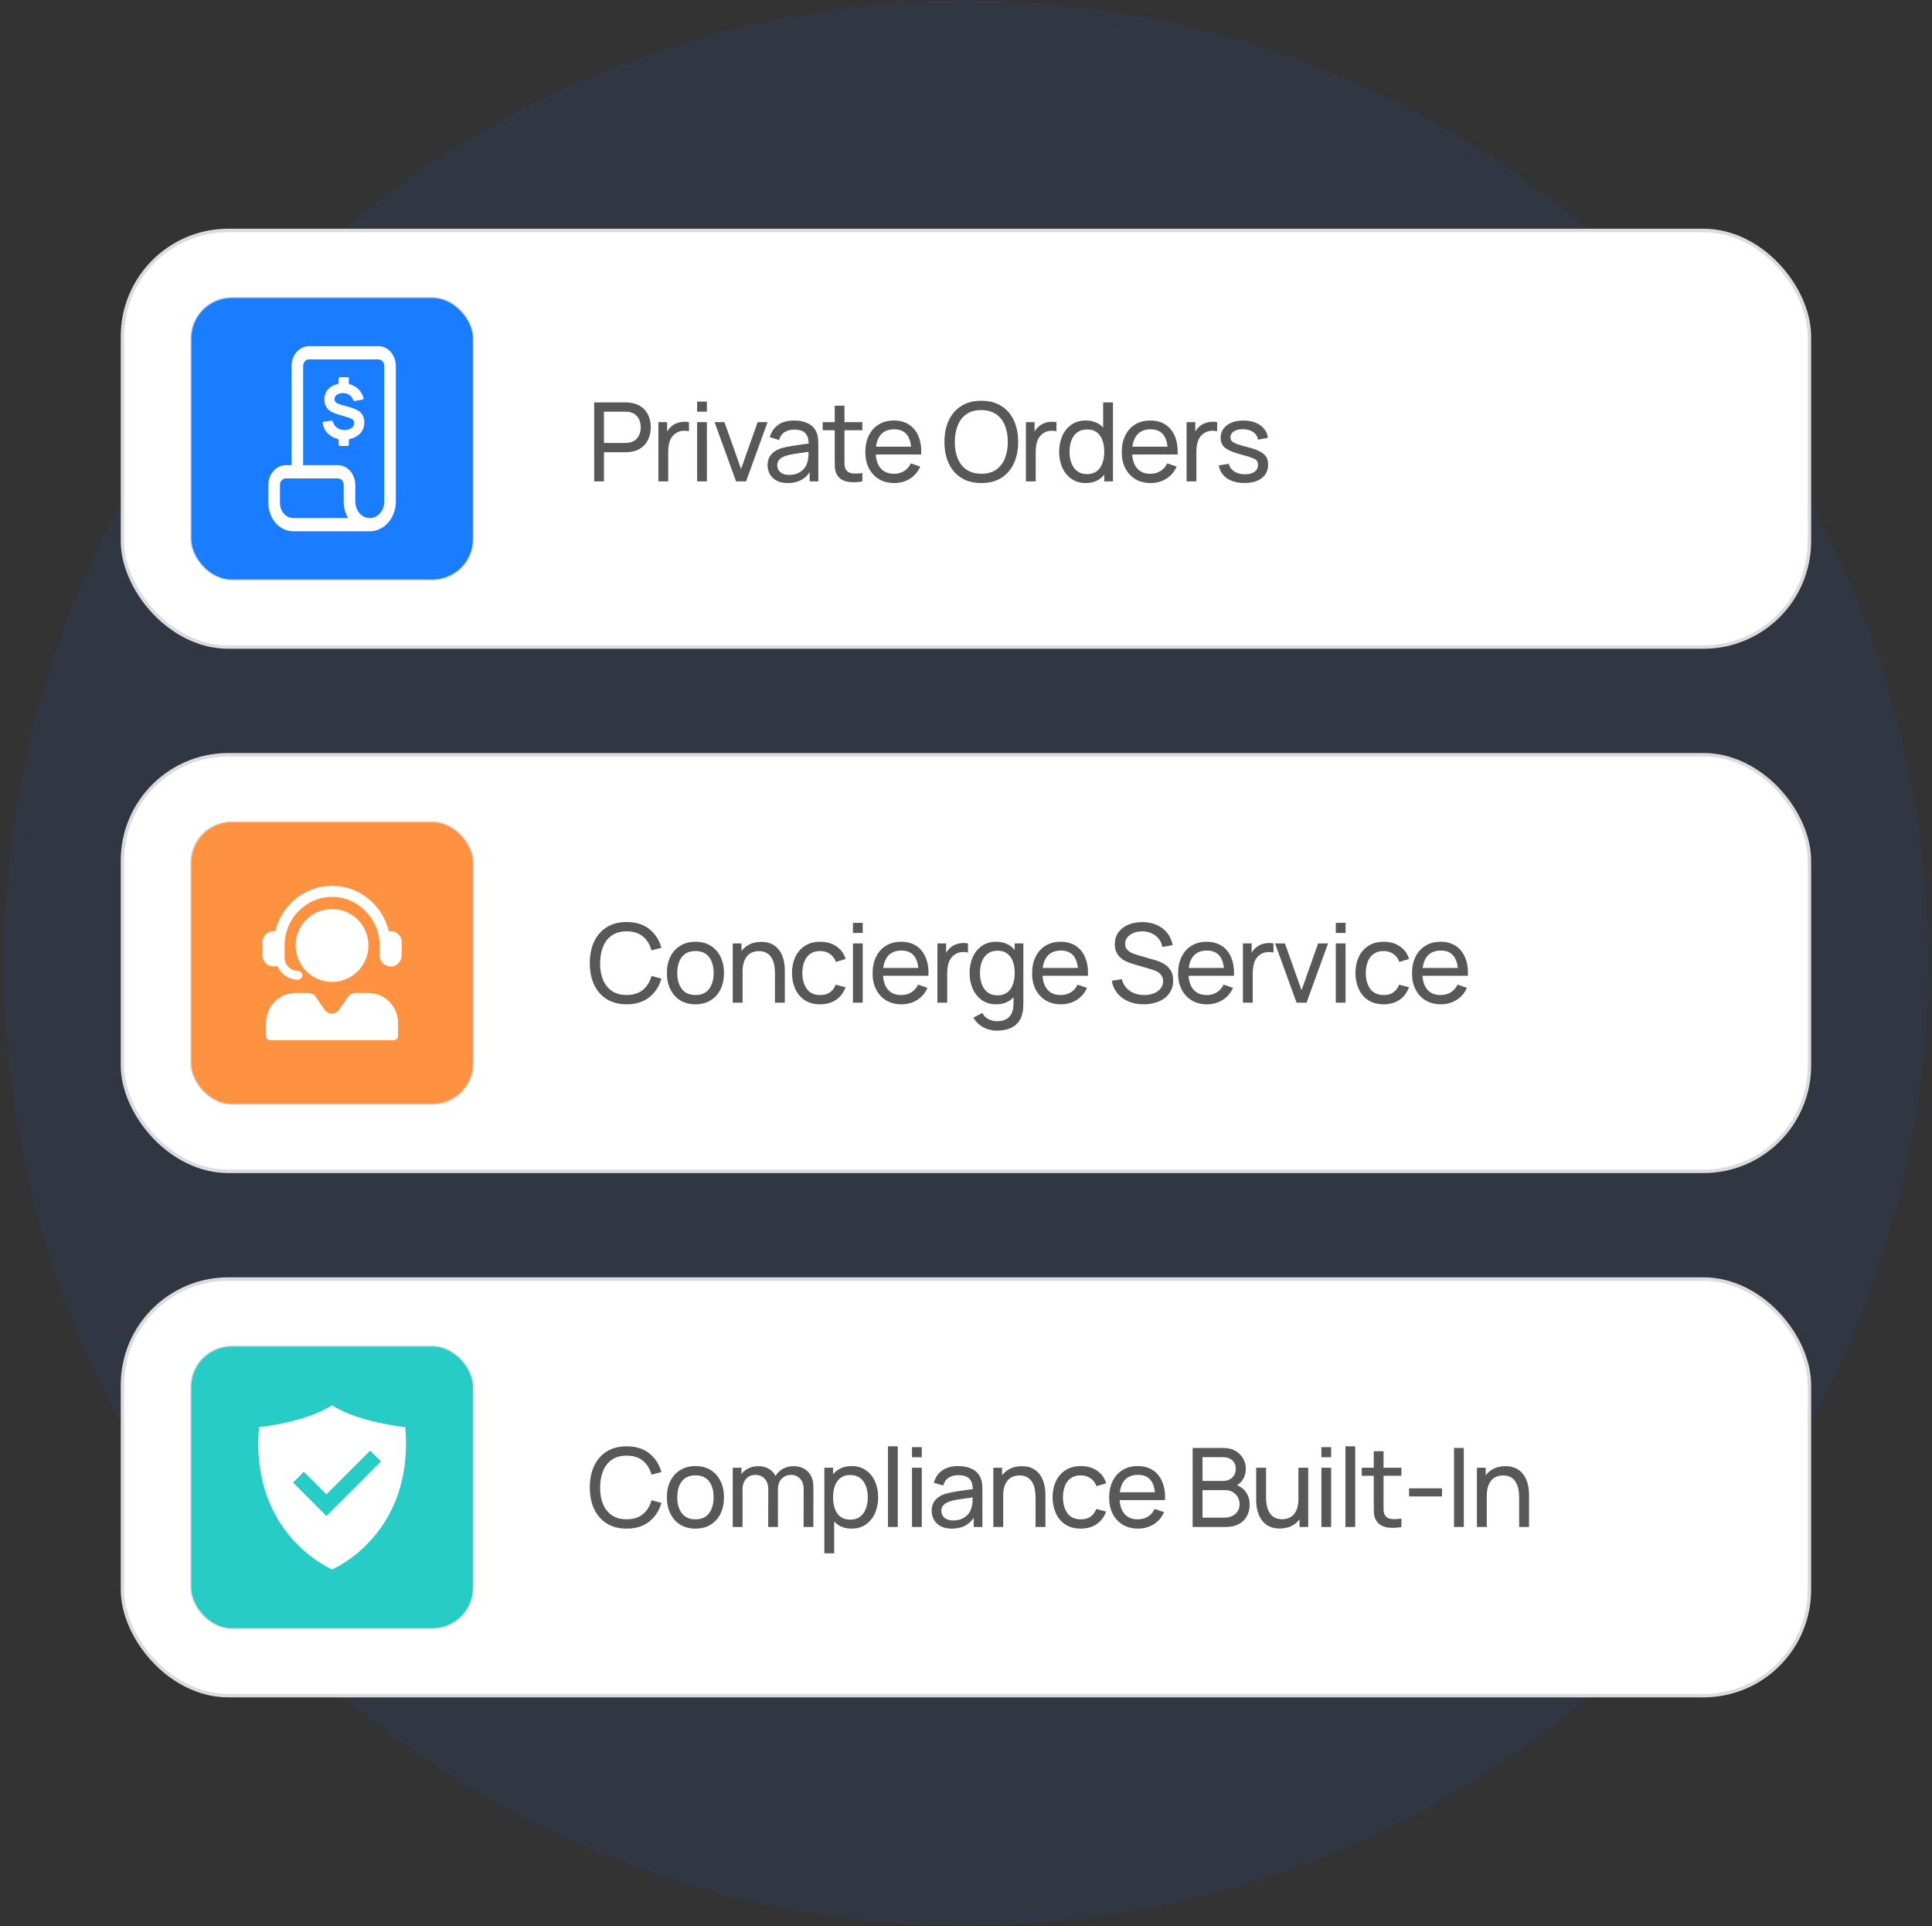 <svg width="317" height="316" viewBox="0 0 317 316" fill="none" xmlns="http://www.w3.org/2000/svg">
<rect x="0" y="0" width="317" height="316" fill="#333333" stroke="none"/>
<circle opacity="0.1" cx="158.49" cy="158" r="157.886" fill="#1461DB"/>
<rect x="20.096" y="37.809" width="276.789" height="68.343" rx="17.37" fill="white"/>
<rect x="20.096" y="37.809" width="276.789" height="68.343" rx="17.37" stroke="#DCDCDC" stroke-width="0.57"/>
<rect x="31.3" y="48.789" width="46.382" height="46.382" rx="6.735" fill="#1A7DFF"/>
<rect x="31.3" y="48.789" width="46.382" height="46.382" rx="6.735" stroke="#DCDCDC" stroke-width="0.198"/>
<path fill-rule="evenodd" clip-rule="evenodd" d="M47.836 76.319H46.885C45.31 76.319 44.033 77.775 44.033 79.572V82.51C44.033 83.745 44.463 84.929 45.228 85.802C45.993 86.674 47.031 87.165 48.113 87.165H60.672C63.034 87.165 64.95 84.98 64.95 82.284C64.95 76.29 64.95 64.823 64.95 60.049C64.95 58.252 63.673 56.795 62.098 56.795H50.688C49.932 56.795 49.206 57.138 48.672 57.749C48.137 58.359 47.836 59.186 47.836 60.049V76.319ZM60.672 84.996C61.984 84.996 63.049 83.782 63.049 82.284V60.049C63.049 59.45 62.623 58.965 62.098 58.965H50.688C50.436 58.965 50.194 59.079 50.016 59.282C49.838 59.486 49.738 59.762 49.738 60.049V76.319H55.442C57.018 76.319 58.295 77.775 58.295 79.572V82.284C58.295 83.003 58.545 83.693 58.991 84.201C59.437 84.71 60.041 84.996 60.672 84.996ZM55.442 78.488H46.885C46.36 78.488 45.935 78.973 45.935 79.573V82.51C45.935 83.17 46.164 83.802 46.573 84.268C46.981 84.734 47.535 84.996 48.113 84.996H57.114C56.648 84.199 56.393 83.257 56.393 82.284V79.572C56.393 78.973 55.967 78.488 55.442 78.488Z" fill="white"/>
<path d="M57.238 62.844C57.238 62.948 57.311 63.038 57.411 63.065C57.587 63.112 57.754 63.172 57.913 63.243C58.367 63.444 58.746 63.736 59.049 64.121C59.312 64.447 59.513 64.836 59.653 65.285C59.691 65.408 59.61 65.534 59.483 65.556L58.209 65.784C58.092 65.805 57.98 65.729 57.942 65.616C57.881 65.438 57.794 65.277 57.681 65.134C57.525 64.933 57.331 64.778 57.098 64.667C56.868 64.552 56.612 64.492 56.33 64.483C56.06 64.475 55.815 64.514 55.594 64.6C55.377 64.686 55.203 64.806 55.072 64.962C54.945 65.113 54.882 65.285 54.882 65.478C54.882 65.69 54.971 65.875 55.151 66.03C55.331 66.182 55.618 66.312 56.011 66.423L57.569 66.864C58.351 67.089 58.914 67.395 59.258 67.779C59.605 68.164 59.779 68.674 59.779 69.308C59.779 69.864 59.638 70.353 59.355 70.774C59.073 71.196 58.678 71.525 58.171 71.763C57.939 71.872 57.689 71.955 57.421 72.013C57.316 72.036 57.238 72.128 57.238 72.235V72.941C57.238 73.063 57.139 73.162 57.017 73.162H55.791C55.669 73.162 55.569 73.063 55.569 72.941V72.223C55.569 72.117 55.494 72.026 55.39 72.002C55.153 71.945 54.928 71.868 54.716 71.769C54.217 71.531 53.809 71.197 53.494 70.768C53.218 70.388 53.03 69.948 52.93 69.45C52.906 69.331 52.989 69.218 53.109 69.2L54.346 69.007C54.461 68.989 54.569 69.064 54.604 69.175C54.728 69.566 54.942 69.884 55.244 70.13C55.6 70.416 56.023 70.559 56.514 70.56C56.976 70.56 57.359 70.451 57.662 70.234C57.969 70.017 58.122 69.749 58.122 69.43C58.122 69.213 58.055 69.035 57.92 68.897C57.789 68.753 57.582 68.636 57.3 68.546L55.115 67.871C53.855 67.482 53.225 66.713 53.225 65.564C53.225 65.024 53.351 64.555 53.605 64.158C53.862 63.761 54.225 63.456 54.691 63.243C54.905 63.145 55.136 63.07 55.384 63.017C55.49 62.995 55.569 62.903 55.569 62.794V62.102C55.569 61.98 55.669 61.881 55.791 61.881H57.017C57.139 61.881 57.238 61.98 57.238 62.102V62.844Z" fill="white"/>
<path d="M97.494 78.981V66.02H102.615C102.741 66.02 102.891 66.026 103.065 66.038C103.239 66.044 103.407 66.062 103.569 66.093C104.271 66.201 104.859 66.441 105.333 66.812C105.813 67.184 106.173 67.656 106.413 68.225C106.653 68.79 106.773 69.416 106.773 70.106C106.773 70.79 106.65 71.418 106.404 71.987C106.164 72.552 105.804 73.022 105.324 73.4C104.85 73.772 104.265 74.013 103.569 74.121C103.407 74.144 103.239 74.162 103.065 74.174C102.891 74.186 102.741 74.192 102.615 74.192H99.096V78.981H97.494ZM99.096 72.671H102.561C102.675 72.671 102.804 72.665 102.948 72.653C103.098 72.641 103.239 72.621 103.371 72.591C103.785 72.495 104.121 72.32 104.379 72.069C104.643 71.811 104.835 71.51 104.955 71.168C105.075 70.82 105.135 70.466 105.135 70.106C105.135 69.746 105.075 69.395 104.955 69.053C104.835 68.706 104.643 68.403 104.379 68.144C104.121 67.886 103.785 67.713 103.371 67.623C103.239 67.587 103.098 67.566 102.948 67.559C102.804 67.547 102.675 67.541 102.561 67.541H99.096V72.671ZM108.029 78.981V69.26H109.46V71.609L109.226 71.303C109.34 71.004 109.487 70.728 109.667 70.475C109.853 70.224 110.06 70.016 110.288 69.855C110.54 69.65 110.825 69.495 111.143 69.386C111.461 69.278 111.785 69.216 112.115 69.198C112.445 69.174 112.754 69.195 113.042 69.26V70.763C112.706 70.674 112.337 70.65 111.935 70.692C111.533 70.734 111.161 70.88 110.819 71.132C110.507 71.355 110.264 71.624 110.09 71.942C109.922 72.26 109.805 72.606 109.739 72.978C109.673 73.344 109.64 73.719 109.64 74.103V78.981H108.029ZM114.383 67.541V65.885H115.985V67.541H114.383ZM114.383 78.981V69.26H115.985V78.981H114.383ZM120.774 78.981L117.246 69.26H118.866L121.593 76.938L124.311 69.26H125.94L122.412 78.981H120.774ZM129.246 79.251C128.52 79.251 127.911 79.118 127.419 78.855C126.933 78.585 126.564 78.231 126.312 77.793C126.066 77.355 125.943 76.874 125.943 76.353C125.943 75.843 126.039 75.401 126.231 75.029C126.429 74.651 126.705 74.34 127.059 74.094C127.413 73.841 127.836 73.644 128.328 73.499C128.79 73.374 129.306 73.266 129.876 73.175C130.452 73.079 131.034 72.993 131.622 72.915C132.21 72.837 132.759 72.761 133.269 72.689L132.693 73.022C132.711 72.159 132.537 71.519 132.171 71.106C131.811 70.692 131.187 70.484 130.299 70.484C129.711 70.484 129.195 70.62 128.751 70.889C128.313 71.153 128.004 71.585 127.824 72.186L126.303 71.727C126.537 70.874 126.99 70.206 127.662 69.719C128.334 69.234 129.219 68.99 130.317 68.99C131.199 68.99 131.955 69.15 132.585 69.468C133.221 69.779 133.677 70.254 133.953 70.889C134.091 71.189 134.178 71.516 134.214 71.871C134.25 72.219 134.268 72.585 134.268 72.969V78.981H132.846V76.65L133.179 76.865C132.813 77.651 132.3 78.246 131.64 78.647C130.986 79.049 130.188 79.251 129.246 79.251ZM129.489 77.909C130.065 77.909 130.563 77.808 130.983 77.603C131.409 77.394 131.751 77.121 132.009 76.784C132.267 76.442 132.435 76.07 132.513 75.668C132.603 75.368 132.651 75.035 132.657 74.669C132.669 74.297 132.675 74.013 132.675 73.814L133.233 74.058C132.711 74.129 132.198 74.198 131.694 74.264C131.19 74.331 130.713 74.403 130.263 74.481C129.813 74.552 129.408 74.639 129.048 74.742C128.784 74.826 128.535 74.933 128.301 75.066C128.073 75.198 127.887 75.368 127.743 75.579C127.605 75.782 127.536 76.037 127.536 76.344C127.536 76.608 127.602 76.859 127.734 77.1C127.872 77.34 128.082 77.534 128.364 77.684C128.652 77.835 129.027 77.909 129.489 77.909ZM141.495 78.981C140.919 79.094 140.349 79.139 139.785 79.115C139.227 79.097 138.729 78.987 138.291 78.782C137.853 78.573 137.52 78.249 137.292 77.811C137.1 77.427 136.995 77.04 136.977 76.65C136.965 76.254 136.959 75.806 136.959 75.308V66.561H138.561V75.237C138.561 75.632 138.564 75.972 138.57 76.254C138.582 76.535 138.645 76.778 138.759 76.983C138.975 77.367 139.317 77.591 139.785 77.657C140.259 77.724 140.829 77.706 141.495 77.603V78.981ZM134.988 70.584V69.26H141.495V70.584H134.988ZM146.736 79.251C145.782 79.251 144.948 79.04 144.234 78.621C143.526 78.195 142.974 77.603 142.578 76.847C142.182 76.085 141.984 75.198 141.984 74.183C141.984 73.121 142.179 72.204 142.569 71.43C142.959 70.65 143.502 70.049 144.198 69.629C144.9 69.204 145.722 68.99 146.664 68.99C147.642 68.99 148.473 69.216 149.157 69.665C149.847 70.115 150.363 70.757 150.705 71.591C151.053 72.425 151.203 73.418 151.155 74.57H149.535V73.995C149.517 72.8 149.274 71.909 148.806 71.322C148.338 70.728 147.642 70.43 146.718 70.43C145.728 70.43 144.975 70.749 144.459 71.385C143.943 72.02 143.685 72.933 143.685 74.121C143.685 75.266 143.943 76.154 144.459 76.784C144.975 77.415 145.71 77.73 146.664 77.73C147.306 77.73 147.864 77.582 148.338 77.288C148.812 76.995 149.184 76.572 149.454 76.019L150.993 76.55C150.615 77.409 150.045 78.075 149.283 78.549C148.527 79.016 147.678 79.251 146.736 79.251ZM143.145 74.57V73.284H150.327V74.57H143.145ZM161.01 79.251C159.72 79.251 158.625 78.966 157.725 78.395C156.825 77.826 156.138 77.034 155.664 76.019C155.196 75.005 154.962 73.832 154.962 72.501C154.962 71.168 155.196 69.996 155.664 68.981C156.138 67.968 156.825 67.175 157.725 66.606C158.625 66.035 159.72 65.751 161.01 65.751C162.306 65.751 163.404 66.035 164.304 66.606C165.204 67.175 165.888 67.968 166.356 68.981C166.824 69.996 167.058 71.168 167.058 72.501C167.058 73.832 166.824 75.005 166.356 76.019C165.888 77.034 165.204 77.826 164.304 78.395C163.404 78.966 162.306 79.251 161.01 79.251ZM161.01 77.721C161.976 77.727 162.78 77.51 163.422 77.073C164.07 76.629 164.553 76.013 164.871 75.228C165.195 74.442 165.357 73.532 165.357 72.501C165.357 71.463 165.195 70.553 164.871 69.773C164.553 68.993 164.07 68.385 163.422 67.947C162.78 67.508 161.976 67.287 161.01 67.281C160.044 67.275 159.24 67.49 158.598 67.928C157.962 68.367 157.482 68.978 157.158 69.764C156.834 70.55 156.669 71.463 156.663 72.501C156.657 73.532 156.816 74.439 157.14 75.219C157.464 75.999 157.947 76.611 158.589 77.055C159.237 77.493 160.044 77.715 161.01 77.721ZM168.326 78.981V69.26H169.757V71.609L169.523 71.303C169.637 71.004 169.784 70.728 169.964 70.475C170.15 70.224 170.357 70.016 170.585 69.855C170.837 69.65 171.122 69.495 171.44 69.386C171.758 69.278 172.082 69.216 172.412 69.198C172.742 69.174 173.051 69.195 173.339 69.26V70.763C173.003 70.674 172.634 70.65 172.232 70.692C171.83 70.734 171.458 70.88 171.116 71.132C170.804 71.355 170.561 71.624 170.387 71.942C170.219 72.26 170.102 72.606 170.036 72.978C169.97 73.344 169.937 73.719 169.937 74.103V78.981H168.326ZM178.141 79.251C177.235 79.251 176.458 79.025 175.81 78.576C175.162 78.12 174.661 77.504 174.307 76.731C173.959 75.957 173.785 75.084 173.785 74.112C173.785 73.139 173.959 72.266 174.307 71.493C174.661 70.719 175.162 70.109 175.81 69.665C176.458 69.216 177.232 68.99 178.132 68.99C179.05 68.99 179.821 69.213 180.445 69.656C181.069 70.1 181.54 70.71 181.858 71.484C182.182 72.257 182.344 73.133 182.344 74.112C182.344 75.078 182.182 75.951 181.858 76.731C181.54 77.504 181.069 78.12 180.445 78.576C179.821 79.025 179.053 79.251 178.141 79.251ZM178.339 77.784C178.993 77.784 179.53 77.627 179.95 77.316C180.37 76.998 180.679 76.562 180.877 76.01C181.081 75.453 181.183 74.82 181.183 74.112C181.183 73.391 181.081 72.758 180.877 72.213C180.679 71.66 180.373 71.231 179.959 70.925C179.545 70.614 179.02 70.457 178.384 70.457C177.724 70.457 177.178 70.62 176.746 70.944C176.32 71.267 176.002 71.706 175.792 72.257C175.588 72.809 175.486 73.427 175.486 74.112C175.486 74.802 175.591 75.425 175.801 75.984C176.011 76.535 176.326 76.974 176.746 77.297C177.172 77.621 177.703 77.784 178.339 77.784ZM181.183 78.981V71.826H181.003V66.02H182.614V78.981H181.183ZM188.807 79.251C187.853 79.251 187.019 79.04 186.305 78.621C185.597 78.195 185.045 77.603 184.649 76.847C184.253 76.085 184.055 75.198 184.055 74.183C184.055 73.121 184.25 72.204 184.64 71.43C185.03 70.65 185.573 70.049 186.269 69.629C186.971 69.204 187.793 68.99 188.735 68.99C189.713 68.99 190.544 69.216 191.228 69.665C191.918 70.115 192.434 70.757 192.776 71.591C193.124 72.425 193.274 73.418 193.226 74.57H191.606V73.995C191.588 72.8 191.345 71.909 190.877 71.322C190.409 70.728 189.713 70.43 188.789 70.43C187.799 70.43 187.046 70.749 186.53 71.385C186.014 72.02 185.756 72.933 185.756 74.121C185.756 75.266 186.014 76.154 186.53 76.784C187.046 77.415 187.781 77.73 188.735 77.73C189.377 77.73 189.935 77.582 190.409 77.288C190.883 76.995 191.255 76.572 191.525 76.019L193.064 76.55C192.686 77.409 192.116 78.075 191.354 78.549C190.598 79.016 189.749 79.251 188.807 79.251ZM185.216 74.57V73.284H192.398V74.57H185.216ZM194.69 78.981V69.26H196.121V71.609L195.887 71.303C196.001 71.004 196.148 70.728 196.328 70.475C196.514 70.224 196.721 70.016 196.949 69.855C197.201 69.65 197.486 69.495 197.804 69.386C198.122 69.278 198.446 69.216 198.776 69.198C199.106 69.174 199.415 69.195 199.703 69.26V70.763C199.367 70.674 198.998 70.65 198.596 70.692C198.194 70.734 197.822 70.88 197.48 71.132C197.168 71.355 196.925 71.624 196.751 71.942C196.583 72.26 196.466 72.606 196.4 72.978C196.334 73.344 196.301 73.719 196.301 74.103V78.981H194.69ZM204.185 79.242C203.027 79.242 202.076 78.99 201.332 78.486C200.594 77.975 200.141 77.264 199.973 76.353L201.611 76.091C201.743 76.62 202.046 77.04 202.52 77.352C202.994 77.657 203.582 77.811 204.284 77.811C204.95 77.811 205.472 77.672 205.85 77.397C206.228 77.121 206.417 76.746 206.417 76.272C206.417 75.996 206.354 75.773 206.228 75.606C206.102 75.431 205.841 75.269 205.445 75.12C205.055 74.969 204.464 74.79 203.672 74.579C202.814 74.352 202.139 74.115 201.647 73.868C201.155 73.623 200.804 73.338 200.594 73.013C200.384 72.689 200.279 72.296 200.279 71.835C200.279 71.264 200.435 70.766 200.747 70.341C201.059 69.909 201.494 69.576 202.052 69.341C202.616 69.108 203.27 68.99 204.014 68.99C204.752 68.99 205.412 69.108 205.994 69.341C206.576 69.576 207.044 69.909 207.398 70.341C207.758 70.766 207.971 71.264 208.037 71.835L206.399 72.132C206.321 71.609 206.069 71.198 205.643 70.898C205.223 70.599 204.68 70.439 204.014 70.421C203.384 70.397 202.871 70.508 202.475 70.754C202.085 71.001 201.89 71.334 201.89 71.754C201.89 71.987 201.962 72.189 202.106 72.356C202.256 72.525 202.529 72.683 202.925 72.834C203.327 72.984 203.909 73.154 204.671 73.347C205.529 73.562 206.204 73.799 206.696 74.058C207.194 74.309 207.548 74.609 207.758 74.957C207.968 75.299 208.073 75.722 208.073 76.227C208.073 77.162 207.728 77.9 207.038 78.441C206.348 78.975 205.397 79.242 204.185 79.242Z" fill="#585858"/>
<rect x="20.096" y="123.828" width="276.789" height="68.343" rx="17.37" fill="white"/>
<rect x="20.096" y="123.828" width="276.789" height="68.343" rx="17.37" stroke="#DCDCDC" stroke-width="0.57"/>
<rect x="31.3" y="134.809" width="46.382" height="46.382" rx="6.735" fill="#FF9240"/>
<rect x="31.3" y="134.809" width="46.382" height="46.382" rx="6.735" stroke="#DCDCDC" stroke-width="0.198"/>
<path d="M50.612 162.908C50.848 162.908 51.082 162.965 51.291 163.076C51.5 163.186 51.679 163.347 51.812 163.542L53.237 165.641C53.807 166.482 55.043 166.49 55.625 165.657L57.114 163.527C57.247 163.336 57.425 163.18 57.632 163.072C57.839 162.964 58.069 162.908 58.302 162.908H60.43C63.122 162.908 65.304 165.089 65.304 167.781V169.944C65.304 170.344 64.98 170.669 64.579 170.669H44.373C43.973 170.669 43.648 170.344 43.648 169.944V167.781C43.648 165.089 45.83 162.908 48.522 162.908H50.612ZM54.479 149.138C57.78 149.138 60.457 151.815 60.457 155.117C60.457 158.418 57.78 161.094 54.479 161.094C51.178 161.094 48.501 158.418 48.501 155.117C48.501 151.815 51.178 149.138 54.479 149.138ZM54.479 145.331C58.99 145.331 62.775 148.517 63.803 152.793C63.9 152.777 63.997 152.763 64.098 152.763C65.097 152.763 65.911 153.577 65.911 154.577V156.752C65.911 157.752 65.097 158.565 64.098 158.565C63.098 158.565 62.286 157.752 62.285 156.752V155.167C62.284 155.149 62.275 155.134 62.275 155.116C62.275 150.72 58.777 147.144 54.479 147.144C50.279 147.144 46.855 150.56 46.699 154.816V157.115C46.699 158.314 47.675 159.291 48.874 159.291C49.275 159.291 49.599 159.615 49.599 160.015C49.599 160.416 49.275 160.741 48.874 160.741C47.346 160.741 46.042 159.788 45.509 158.448C45.314 158.52 45.105 158.565 44.885 158.565C43.886 158.565 43.073 157.752 43.072 156.752V154.577C43.072 153.577 43.886 152.763 44.885 152.763C44.977 152.763 45.067 152.777 45.156 152.791C46.184 148.516 49.969 145.331 54.479 145.331Z" fill="white"/>
<path d="M102.822 164.77C101.532 164.77 100.437 164.485 99.537 163.915C98.637 163.345 97.95 162.553 97.476 161.539C97.008 160.525 96.774 159.352 96.774 158.02C96.774 156.688 97.008 155.515 97.476 154.501C97.95 153.487 98.637 152.695 99.537 152.125C100.437 151.555 101.532 151.27 102.822 151.27C104.322 151.27 105.555 151.651 106.521 152.413C107.493 153.175 108.162 154.201 108.528 155.491L106.899 155.923C106.635 154.957 106.164 154.195 105.486 153.637C104.808 153.079 103.92 152.8 102.822 152.8C101.856 152.8 101.052 153.019 100.41 153.457C99.768 153.895 99.285 154.507 98.961 155.293C98.637 156.073 98.472 156.982 98.466 158.02C98.46 159.052 98.619 159.961 98.943 160.747C99.267 161.527 99.753 162.139 100.401 162.583C101.049 163.021 101.856 163.24 102.822 163.24C103.92 163.24 104.808 162.961 105.486 162.403C106.164 161.839 106.635 161.077 106.899 160.117L108.528 160.549C108.162 161.833 107.493 162.859 106.521 163.627C105.555 164.389 104.322 164.77 102.822 164.77ZM114.102 164.77C113.136 164.77 112.302 164.551 111.6 164.113C110.904 163.675 110.367 163.069 109.989 162.295C109.611 161.521 109.422 160.633 109.422 159.631C109.422 158.611 109.614 157.717 109.998 156.949C110.382 156.181 110.925 155.584 111.627 155.158C112.329 154.726 113.154 154.51 114.102 154.51C115.074 154.51 115.911 154.729 116.613 155.167C117.315 155.599 117.852 156.202 118.224 156.976C118.602 157.744 118.791 158.629 118.791 159.631C118.791 160.645 118.602 161.539 118.224 162.313C117.846 163.081 117.306 163.684 116.604 164.122C115.902 164.554 115.068 164.77 114.102 164.77ZM114.102 163.249C115.11 163.249 115.86 162.913 116.352 162.241C116.844 161.569 117.09 160.699 117.09 159.631C117.09 158.533 116.841 157.66 116.343 157.012C115.845 156.358 115.098 156.031 114.102 156.031C113.424 156.031 112.866 156.184 112.428 156.49C111.99 156.796 111.663 157.219 111.447 157.759C111.231 158.299 111.123 158.923 111.123 159.631C111.123 160.723 111.375 161.599 111.879 162.259C112.383 162.919 113.124 163.249 114.102 163.249ZM127.154 164.5V159.631C127.154 159.169 127.112 158.725 127.028 158.299C126.95 157.873 126.809 157.492 126.605 157.156C126.407 156.814 126.137 156.544 125.795 156.346C125.459 156.148 125.033 156.049 124.517 156.049C124.115 156.049 123.749 156.118 123.419 156.256C123.095 156.388 122.816 156.592 122.582 156.868C122.348 157.144 122.165 157.492 122.033 157.912C121.907 158.326 121.844 158.815 121.844 159.379L120.791 159.055C120.791 158.113 120.959 157.306 121.295 156.634C121.637 155.956 122.114 155.437 122.726 155.077C123.344 154.711 124.07 154.528 124.904 154.528C125.534 154.528 126.071 154.627 126.515 154.825C126.959 155.023 127.328 155.287 127.622 155.617C127.916 155.941 128.147 156.307 128.315 156.715C128.483 157.117 128.6 157.528 128.666 157.948C128.738 158.362 128.774 158.755 128.774 159.127V164.5H127.154ZM120.224 164.5V154.78H121.664V157.381H121.844V164.5H120.224ZM134.581 164.77C133.597 164.77 132.76 164.551 132.07 164.113C131.386 163.669 130.864 163.06 130.504 162.286C130.144 161.512 129.958 160.63 129.946 159.64C129.958 158.626 130.147 157.735 130.513 156.967C130.885 156.193 131.416 155.59 132.106 155.158C132.796 154.726 133.627 154.51 134.599 154.51C135.625 154.51 136.507 154.762 137.245 155.266C137.989 155.77 138.487 156.46 138.739 157.336L137.155 157.813C136.951 157.249 136.618 156.811 136.156 156.499C135.7 156.187 135.175 156.031 134.581 156.031C133.915 156.031 133.366 156.187 132.934 156.499C132.502 156.805 132.181 157.231 131.971 157.777C131.761 158.317 131.653 158.938 131.647 159.64C131.659 160.72 131.908 161.593 132.394 162.259C132.886 162.919 133.615 163.249 134.581 163.249C135.217 163.249 135.745 163.105 136.165 162.817C136.585 162.523 136.903 162.1 137.119 161.548L138.739 161.971C138.403 162.877 137.878 163.57 137.164 164.05C136.45 164.53 135.589 164.77 134.581 164.77ZM139.952 153.061V151.405H141.554V153.061H139.952ZM139.952 164.5V154.78H141.554V164.5H139.952ZM147.926 164.77C146.972 164.77 146.138 164.56 145.424 164.14C144.716 163.714 144.164 163.123 143.768 162.367C143.372 161.605 143.174 160.717 143.174 159.703C143.174 158.641 143.369 157.723 143.759 156.949C144.149 156.169 144.692 155.569 145.388 155.149C146.09 154.723 146.912 154.51 147.854 154.51C148.832 154.51 149.663 154.735 150.347 155.185C151.037 155.635 151.553 156.277 151.895 157.111C152.243 157.945 152.393 158.938 152.345 160.09H150.725V159.514C150.707 158.32 150.464 157.429 149.996 156.841C149.528 156.247 148.832 155.95 147.908 155.95C146.918 155.95 146.165 156.268 145.649 156.904C145.133 157.54 144.875 158.452 144.875 159.64C144.875 160.786 145.133 161.674 145.649 162.304C146.165 162.934 146.9 163.249 147.854 163.249C148.496 163.249 149.054 163.102 149.528 162.808C150.002 162.514 150.374 162.091 150.644 161.539L152.183 162.07C151.805 162.928 151.235 163.594 150.473 164.068C149.717 164.536 148.868 164.77 147.926 164.77ZM144.335 160.09V158.803H151.517V160.09H144.335ZM153.809 164.5V154.78H155.24V157.129L155.006 156.823C155.12 156.523 155.267 156.247 155.447 155.995C155.633 155.743 155.84 155.536 156.068 155.374C156.32 155.17 156.605 155.014 156.923 154.906C157.241 154.798 157.565 154.735 157.895 154.717C158.225 154.693 158.534 154.714 158.822 154.78V156.283C158.486 156.193 158.117 156.169 157.715 156.211C157.313 156.253 156.941 156.4 156.599 156.652C156.287 156.874 156.044 157.144 155.87 157.462C155.702 157.78 155.585 158.125 155.519 158.497C155.453 158.863 155.42 159.238 155.42 159.622V164.5H153.809ZM163.565 169.09C163.055 169.09 162.557 169.012 162.071 168.856C161.585 168.7 161.138 168.463 160.73 168.145C160.328 167.833 159.992 167.437 159.722 166.957L161.189 166.183C161.429 166.657 161.768 167.002 162.206 167.218C162.65 167.434 163.106 167.542 163.574 167.542C164.192 167.542 164.705 167.428 165.113 167.2C165.521 166.978 165.821 166.645 166.013 166.201C166.211 165.757 166.307 165.205 166.301 164.545V161.89H166.49V154.78H167.912V164.563C167.912 164.827 167.903 165.082 167.885 165.328C167.873 165.574 167.843 165.817 167.795 166.057C167.669 166.747 167.42 167.314 167.048 167.758C166.676 168.208 166.196 168.541 165.608 168.757C165.02 168.979 164.339 169.09 163.565 169.09ZM163.448 164.77C162.542 164.77 161.765 164.545 161.117 164.095C160.469 163.639 159.968 163.024 159.614 162.25C159.266 161.476 159.092 160.603 159.092 159.631C159.092 158.659 159.266 157.786 159.614 157.012C159.968 156.238 160.469 155.629 161.117 155.185C161.765 154.735 162.539 154.51 163.439 154.51C164.357 154.51 165.128 154.732 165.752 155.176C166.376 155.62 166.847 156.229 167.165 157.003C167.489 157.777 167.651 158.653 167.651 159.631C167.651 160.597 167.489 161.47 167.165 162.25C166.847 163.024 166.376 163.639 165.752 164.095C165.128 164.545 164.36 164.77 163.448 164.77ZM163.646 163.303C164.3 163.303 164.837 163.147 165.257 162.835C165.677 162.517 165.986 162.082 166.184 161.53C166.388 160.972 166.49 160.339 166.49 159.631C166.49 158.911 166.388 158.278 166.184 157.732C165.986 157.18 165.68 156.751 165.266 156.445C164.852 156.133 164.327 155.977 163.691 155.977C163.031 155.977 162.485 156.139 162.053 156.463C161.627 156.787 161.309 157.225 161.099 157.777C160.895 158.329 160.793 158.947 160.793 159.631C160.793 160.321 160.898 160.945 161.108 161.503C161.318 162.055 161.633 162.493 162.053 162.817C162.479 163.141 163.01 163.303 163.646 163.303ZM174.097 164.77C173.143 164.77 172.309 164.56 171.595 164.14C170.887 163.714 170.335 163.123 169.939 162.367C169.543 161.605 169.345 160.717 169.345 159.703C169.345 158.641 169.54 157.723 169.93 156.949C170.32 156.169 170.863 155.569 171.559 155.149C172.261 154.723 173.083 154.51 174.025 154.51C175.003 154.51 175.834 154.735 176.518 155.185C177.208 155.635 177.724 156.277 178.066 157.111C178.414 157.945 178.564 158.938 178.516 160.09H176.896V159.514C176.878 158.32 176.635 157.429 176.167 156.841C175.699 156.247 175.003 155.95 174.079 155.95C173.089 155.95 172.336 156.268 171.82 156.904C171.304 157.54 171.046 158.452 171.046 159.64C171.046 160.786 171.304 161.674 171.82 162.304C172.336 162.934 173.071 163.249 174.025 163.249C174.667 163.249 175.225 163.102 175.699 162.808C176.173 162.514 176.545 162.091 176.815 161.539L178.354 162.07C177.976 162.928 177.406 163.594 176.644 164.068C175.888 164.536 175.039 164.77 174.097 164.77ZM170.506 160.09V158.803H177.688V160.09H170.506ZM187.643 164.77C186.725 164.77 185.897 164.614 185.159 164.302C184.427 163.99 183.821 163.546 183.341 162.97C182.867 162.388 182.558 161.701 182.414 160.909L184.07 160.648C184.28 161.464 184.715 162.103 185.375 162.565C186.041 163.021 186.824 163.249 187.724 163.249C188.306 163.249 188.831 163.159 189.299 162.979C189.773 162.793 190.148 162.529 190.424 162.187C190.7 161.845 190.838 161.44 190.838 160.972C190.838 160.684 190.787 160.438 190.685 160.234C190.589 160.024 190.454 159.847 190.28 159.703C190.112 159.553 189.92 159.427 189.704 159.325C189.488 159.223 189.263 159.139 189.029 159.073L185.726 158.092C185.366 157.984 185.018 157.849 184.682 157.687C184.346 157.519 184.046 157.312 183.782 157.066C183.518 156.814 183.308 156.514 183.152 156.166C182.996 155.812 182.918 155.395 182.918 154.915C182.918 154.147 183.116 153.493 183.512 152.953C183.914 152.407 184.457 151.99 185.141 151.702C185.825 151.414 186.596 151.273 187.454 151.279C188.324 151.285 189.101 151.441 189.785 151.747C190.475 152.047 191.045 152.479 191.495 153.043C191.951 153.607 192.257 154.282 192.413 155.068L190.712 155.365C190.622 154.837 190.421 154.384 190.109 154.006C189.803 153.622 189.419 153.328 188.957 153.124C188.495 152.914 187.988 152.806 187.436 152.8C186.908 152.794 186.431 152.878 186.005 153.052C185.579 153.226 185.24 153.469 184.988 153.781C184.736 154.087 184.61 154.441 184.61 154.843C184.61 155.239 184.724 155.56 184.952 155.806C185.18 156.046 185.459 156.238 185.789 156.382C186.125 156.52 186.452 156.634 186.77 156.724L189.236 157.435C189.518 157.513 189.842 157.621 190.208 157.759C190.58 157.897 190.94 158.092 191.288 158.344C191.636 158.59 191.924 158.92 192.152 159.334C192.38 159.742 192.494 160.258 192.494 160.882C192.494 161.506 192.368 162.061 192.116 162.547C191.87 163.033 191.525 163.441 191.081 163.771C190.637 164.095 190.121 164.341 189.533 164.509C188.945 164.683 188.315 164.77 187.643 164.77ZM198.053 164.77C197.099 164.77 196.265 164.56 195.551 164.14C194.843 163.714 194.291 163.123 193.895 162.367C193.499 161.605 193.301 160.717 193.301 159.703C193.301 158.641 193.496 157.723 193.886 156.949C194.276 156.169 194.819 155.569 195.515 155.149C196.217 154.723 197.039 154.51 197.981 154.51C198.959 154.51 199.79 154.735 200.474 155.185C201.164 155.635 201.68 156.277 202.022 157.111C202.37 157.945 202.52 158.938 202.472 160.09H200.852V159.514C200.834 158.32 200.591 157.429 200.123 156.841C199.655 156.247 198.959 155.95 198.035 155.95C197.045 155.95 196.292 156.268 195.776 156.904C195.26 157.54 195.002 158.452 195.002 159.64C195.002 160.786 195.26 161.674 195.776 162.304C196.292 162.934 197.027 163.249 197.981 163.249C198.623 163.249 199.181 163.102 199.655 162.808C200.129 162.514 200.501 162.091 200.771 161.539L202.31 162.07C201.932 162.928 201.362 163.594 200.6 164.068C199.844 164.536 198.995 164.77 198.053 164.77ZM194.462 160.09V158.803H201.644V160.09H194.462ZM203.936 164.5V154.78H205.367V157.129L205.133 156.823C205.247 156.523 205.394 156.247 205.574 155.995C205.76 155.743 205.967 155.536 206.195 155.374C206.447 155.17 206.732 155.014 207.05 154.906C207.368 154.798 207.692 154.735 208.022 154.717C208.352 154.693 208.661 154.714 208.949 154.78V156.283C208.613 156.193 208.244 156.169 207.842 156.211C207.44 156.253 207.068 156.4 206.726 156.652C206.414 156.874 206.171 157.144 205.997 157.462C205.829 157.78 205.712 158.125 205.646 158.497C205.58 158.863 205.547 159.238 205.547 159.622V164.5H203.936ZM212.739 164.5L209.211 154.78H210.831L213.558 162.457L216.276 154.78H217.905L214.377 164.5H212.739ZM219.173 153.061V151.405H220.775V153.061H219.173ZM219.173 164.5V154.78H220.775V164.5H219.173ZM227.03 164.77C226.046 164.77 225.209 164.551 224.519 164.113C223.835 163.669 223.313 163.06 222.953 162.286C222.593 161.512 222.407 160.63 222.395 159.64C222.407 158.626 222.596 157.735 222.962 156.967C223.334 156.193 223.865 155.59 224.555 155.158C225.245 154.726 226.076 154.51 227.048 154.51C228.074 154.51 228.956 154.762 229.694 155.266C230.438 155.77 230.936 156.46 231.188 157.336L229.604 157.813C229.4 157.249 229.067 156.811 228.605 156.499C228.149 156.187 227.624 156.031 227.03 156.031C226.364 156.031 225.815 156.187 225.383 156.499C224.951 156.805 224.63 157.231 224.42 157.777C224.21 158.317 224.102 158.938 224.096 159.64C224.108 160.72 224.357 161.593 224.843 162.259C225.335 162.919 226.064 163.249 227.03 163.249C227.666 163.249 228.194 163.105 228.614 162.817C229.034 162.523 229.352 162.1 229.568 161.548L231.188 161.971C230.852 162.877 230.327 163.57 229.613 164.05C228.899 164.53 228.038 164.77 227.03 164.77ZM236.434 164.77C235.48 164.77 234.646 164.56 233.932 164.14C233.224 163.714 232.672 163.123 232.276 162.367C231.88 161.605 231.682 160.717 231.682 159.703C231.682 158.641 231.877 157.723 232.267 156.949C232.657 156.169 233.2 155.569 233.896 155.149C234.598 154.723 235.42 154.51 236.362 154.51C237.34 154.51 238.171 154.735 238.855 155.185C239.545 155.635 240.061 156.277 240.403 157.111C240.751 157.945 240.901 158.938 240.853 160.09H239.233V159.514C239.215 158.32 238.972 157.429 238.504 156.841C238.036 156.247 237.34 155.95 236.416 155.95C235.426 155.95 234.673 156.268 234.157 156.904C233.641 157.54 233.383 158.452 233.383 159.64C233.383 160.786 233.641 161.674 234.157 162.304C234.673 162.934 235.408 163.249 236.362 163.249C237.004 163.249 237.562 163.102 238.036 162.808C238.51 162.514 238.882 162.091 239.152 161.539L240.691 162.07C240.313 162.928 239.743 163.594 238.981 164.068C238.225 164.536 237.376 164.77 236.434 164.77ZM232.843 160.09V158.803H240.025V160.09H232.843Z" fill="#585858"/>
<rect x="20.096" y="209.847" width="276.789" height="68.343" rx="17.37" fill="white"/>
<rect x="20.096" y="209.847" width="276.789" height="68.343" rx="17.37" stroke="#DCDCDC" stroke-width="0.57"/>
<rect x="31.3" y="220.828" width="46.382" height="46.382" rx="6.735" fill="#26CCC5"/>
<rect x="31.3" y="220.828" width="46.382" height="46.382" rx="6.735" stroke="#DCDCDC" stroke-width="0.198"/>
<path d="M66.487 234.146C57.955 233.118 54.492 230.554 54.492 230.554C54.492 230.554 51.029 233.118 42.496 234.146C40.955 251.828 54.492 257.484 54.492 257.484C54.492 257.484 68.029 251.828 66.487 234.146H66.487Z" fill="white"/>
<path d="M62.508 239.773L53.562 248.719L53.561 248.718L53.56 248.72L48.077 243.237L49.854 241.459L53.56 245.166L60.731 237.996L62.508 239.773Z" fill="#26CCC5"/>
<path d="M102.822 250.789C101.532 250.789 100.437 250.504 99.537 249.934C98.637 249.364 97.95 248.572 97.476 247.558C97.008 246.544 96.774 245.371 96.774 244.039C96.774 242.707 97.008 241.534 97.476 240.52C97.95 239.506 98.637 238.714 99.537 238.144C100.437 237.574 101.532 237.289 102.822 237.289C104.322 237.289 105.555 237.67 106.521 238.432C107.493 239.194 108.162 240.22 108.528 241.51L106.899 241.942C106.635 240.976 106.164 240.214 105.486 239.656C104.808 239.098 103.92 238.819 102.822 238.819C101.856 238.819 101.052 239.038 100.41 239.476C99.768 239.914 99.285 240.526 98.961 241.312C98.637 242.092 98.472 243.001 98.466 244.039C98.46 245.071 98.619 245.98 98.943 246.766C99.267 247.546 99.753 248.158 100.401 248.602C101.049 249.04 101.856 249.259 102.822 249.259C103.92 249.259 104.808 248.98 105.486 248.422C106.164 247.858 106.635 247.096 106.899 246.136L108.528 246.568C108.162 247.852 107.493 248.878 106.521 249.646C105.555 250.408 104.322 250.789 102.822 250.789ZM114.102 250.789C113.136 250.789 112.302 250.57 111.6 250.132C110.904 249.694 110.367 249.088 109.989 248.314C109.611 247.54 109.422 246.652 109.422 245.65C109.422 244.63 109.614 243.736 109.998 242.968C110.382 242.2 110.925 241.603 111.627 241.177C112.329 240.745 113.154 240.529 114.102 240.529C115.074 240.529 115.911 240.748 116.613 241.186C117.315 241.618 117.852 242.221 118.224 242.995C118.602 243.763 118.791 244.648 118.791 245.65C118.791 246.664 118.602 247.558 118.224 248.332C117.846 249.1 117.306 249.703 116.604 250.141C115.902 250.573 115.068 250.789 114.102 250.789ZM114.102 249.268C115.11 249.268 115.86 248.932 116.352 248.26C116.844 247.588 117.09 246.718 117.09 245.65C117.09 244.552 116.841 243.679 116.343 243.031C115.845 242.377 115.098 242.05 114.102 242.05C113.424 242.05 112.866 242.203 112.428 242.509C111.99 242.815 111.663 243.238 111.447 243.778C111.231 244.318 111.123 244.942 111.123 245.65C111.123 246.742 111.375 247.618 111.879 248.278C112.383 248.938 113.124 249.268 114.102 249.268ZM131.852 250.519L131.861 244.3C131.861 243.574 131.666 243.007 131.276 242.599C130.892 242.185 130.391 241.978 129.773 241.978C129.413 241.978 129.071 242.062 128.747 242.23C128.423 242.392 128.159 242.65 127.955 243.004C127.751 243.352 127.649 243.799 127.649 244.345L126.803 244.003C126.791 243.313 126.932 242.71 127.226 242.194C127.526 241.672 127.934 241.267 128.45 240.979C128.966 240.691 129.548 240.547 130.196 240.547C131.21 240.547 132.008 240.856 132.59 241.474C133.172 242.086 133.463 242.911 133.463 243.949L133.454 250.519H131.852ZM120.224 250.519V240.799H121.655V243.4H121.835V250.519H120.224ZM126.047 250.519L126.056 244.363C126.056 243.619 125.864 243.037 125.48 242.617C125.096 242.191 124.586 241.978 123.95 241.978C123.32 241.978 122.81 242.194 122.42 242.626C122.03 243.058 121.835 243.631 121.835 244.345L120.989 243.841C120.989 243.211 121.139 242.647 121.439 242.149C121.739 241.651 122.147 241.261 122.663 240.979C123.179 240.691 123.764 240.547 124.418 240.547C125.072 240.547 125.642 240.685 126.128 240.961C126.614 241.237 126.989 241.633 127.253 242.149C127.517 242.659 127.649 243.268 127.649 243.976L127.64 250.519H126.047ZM139.731 250.789C138.819 250.789 138.051 250.564 137.427 250.114C136.803 249.658 136.329 249.043 136.005 248.269C135.687 247.489 135.528 246.616 135.528 245.65C135.528 244.672 135.687 243.796 136.005 243.022C136.329 242.248 136.803 241.639 137.427 241.195C138.057 240.751 138.828 240.529 139.74 240.529C140.64 240.529 141.414 240.754 142.062 241.204C142.716 241.648 143.217 242.257 143.565 243.031C143.913 243.805 144.087 244.678 144.087 245.65C144.087 246.622 143.913 247.495 143.565 248.269C143.217 249.043 142.716 249.658 142.062 250.114C141.414 250.564 140.637 250.789 139.731 250.789ZM135.258 254.839V240.799H136.689V247.954H136.869V254.839H135.258ZM139.533 249.322C140.175 249.322 140.706 249.16 141.126 248.836C141.546 248.512 141.861 248.074 142.071 247.522C142.281 246.964 142.386 246.34 142.386 245.65C142.386 244.966 142.281 244.348 142.071 243.796C141.867 243.244 141.549 242.806 141.117 242.482C140.691 242.158 140.148 241.996 139.488 241.996C138.858 241.996 138.336 242.152 137.922 242.464C137.508 242.77 137.199 243.199 136.995 243.751C136.791 244.297 136.689 244.93 136.689 245.65C136.689 246.358 136.788 246.991 136.986 247.549C137.19 248.101 137.502 248.536 137.922 248.854C138.342 249.166 138.879 249.322 139.533 249.322ZM145.7 250.519V237.289H147.302V250.519H145.7ZM149.642 239.08V237.424H151.244V239.08H149.642ZM149.642 250.519V240.799H151.244V250.519H149.642ZM156.168 250.789C155.442 250.789 154.833 250.657 154.341 250.393C153.855 250.123 153.486 249.769 153.234 249.331C152.988 248.893 152.865 248.413 152.865 247.891C152.865 247.381 152.961 246.94 153.153 246.568C153.351 246.19 153.627 245.878 153.981 245.632C154.335 245.38 154.758 245.182 155.25 245.038C155.712 244.912 156.228 244.804 156.798 244.714C157.374 244.618 157.956 244.531 158.544 244.453C159.132 244.375 159.681 244.3 160.191 244.228L159.615 244.561C159.633 243.697 159.459 243.058 159.093 242.644C158.733 242.23 158.109 242.023 157.221 242.023C156.633 242.023 156.117 242.158 155.673 242.428C155.235 242.692 154.926 243.124 154.746 243.724L153.225 243.265C153.459 242.413 153.912 241.744 154.584 241.258C155.256 240.772 156.141 240.529 157.239 240.529C158.121 240.529 158.877 240.688 159.507 241.006C160.143 241.318 160.599 241.792 160.875 242.428C161.013 242.728 161.1 243.055 161.136 243.409C161.172 243.757 161.19 244.123 161.19 244.507V250.519H159.768V248.188L160.101 248.404C159.735 249.19 159.222 249.784 158.562 250.186C157.908 250.588 157.11 250.789 156.168 250.789ZM156.411 249.448C156.987 249.448 157.485 249.346 157.905 249.142C158.331 248.932 158.673 248.659 158.931 248.323C159.189 247.981 159.357 247.609 159.435 247.207C159.525 246.907 159.573 246.574 159.579 246.208C159.591 245.836 159.597 245.551 159.597 245.353L160.155 245.596C159.633 245.668 159.12 245.737 158.616 245.803C158.112 245.869 157.635 245.941 157.185 246.019C156.735 246.091 156.33 246.178 155.97 246.28C155.706 246.364 155.457 246.472 155.223 246.604C154.995 246.736 154.809 246.907 154.665 247.117C154.527 247.321 154.458 247.576 154.458 247.882C154.458 248.146 154.524 248.398 154.656 248.638C154.794 248.878 155.004 249.073 155.286 249.223C155.574 249.373 155.949 249.448 156.411 249.448ZM169.911 250.519V245.65C169.911 245.188 169.869 244.744 169.785 244.318C169.707 243.892 169.566 243.511 169.362 243.175C169.164 242.833 168.894 242.563 168.552 242.365C168.216 242.167 167.79 242.068 167.274 242.068C166.872 242.068 166.506 242.137 166.176 242.275C165.852 242.407 165.573 242.611 165.339 242.887C165.105 243.163 164.922 243.511 164.79 243.931C164.664 244.345 164.601 244.834 164.601 245.398L163.548 245.074C163.548 244.132 163.716 243.325 164.052 242.653C164.394 241.975 164.871 241.456 165.483 241.096C166.101 240.73 166.827 240.547 167.661 240.547C168.291 240.547 168.828 240.646 169.272 240.844C169.716 241.042 170.085 241.306 170.379 241.636C170.673 241.96 170.904 242.326 171.072 242.734C171.24 243.136 171.357 243.547 171.423 243.967C171.495 244.381 171.531 244.774 171.531 245.146V250.519H169.911ZM162.981 250.519V240.799H164.421V243.4H164.601V250.519H162.981ZM177.338 250.789C176.354 250.789 175.517 250.57 174.827 250.132C174.143 249.688 173.621 249.079 173.261 248.305C172.901 247.531 172.715 246.649 172.703 245.659C172.715 244.645 172.904 243.754 173.27 242.986C173.642 242.212 174.173 241.609 174.863 241.177C175.553 240.745 176.384 240.529 177.356 240.529C178.382 240.529 179.264 240.781 180.002 241.285C180.746 241.789 181.244 242.479 181.496 243.355L179.912 243.832C179.708 243.268 179.375 242.83 178.913 242.518C178.457 242.206 177.932 242.05 177.338 242.05C176.672 242.05 176.123 242.206 175.691 242.518C175.259 242.824 174.938 243.25 174.728 243.796C174.518 244.336 174.41 244.957 174.404 245.659C174.416 246.739 174.665 247.612 175.151 248.278C175.643 248.938 176.372 249.268 177.338 249.268C177.974 249.268 178.502 249.124 178.922 248.836C179.342 248.542 179.66 248.119 179.876 247.567L181.496 247.99C181.16 248.896 180.635 249.589 179.921 250.069C179.207 250.549 178.346 250.789 177.338 250.789ZM186.741 250.789C185.787 250.789 184.953 250.579 184.239 250.159C183.531 249.733 182.979 249.142 182.583 248.386C182.187 247.624 181.989 246.736 181.989 245.722C181.989 244.66 182.184 243.742 182.574 242.968C182.964 242.188 183.507 241.588 184.203 241.168C184.905 240.742 185.727 240.529 186.669 240.529C187.647 240.529 188.478 240.754 189.162 241.204C189.852 241.654 190.368 242.296 190.71 243.13C191.058 243.964 191.208 244.957 191.16 246.109H189.54V245.533C189.522 244.339 189.279 243.448 188.811 242.86C188.343 242.266 187.647 241.969 186.723 241.969C185.733 241.969 184.98 242.287 184.464 242.923C183.948 243.559 183.69 244.471 183.69 245.659C183.69 246.805 183.948 247.693 184.464 248.323C184.98 248.953 185.715 249.268 186.669 249.268C187.311 249.268 187.869 249.121 188.343 248.827C188.817 248.533 189.189 248.11 189.459 247.558L190.998 248.089C190.62 248.947 190.05 249.613 189.288 250.087C188.532 250.555 187.683 250.789 186.741 250.789ZM183.15 246.109V244.822H190.332V246.109H183.15ZM195.687 250.519V237.559H200.736C201.51 237.559 202.17 237.718 202.716 238.036C203.268 238.354 203.688 238.774 203.976 239.296C204.27 239.812 204.417 240.37 204.417 240.97C204.417 241.672 204.237 242.287 203.877 242.815C203.517 243.343 203.031 243.706 202.419 243.904L202.401 243.463C203.235 243.685 203.883 244.093 204.345 244.687C204.807 245.281 205.038 245.989 205.038 246.811C205.038 247.567 204.882 248.221 204.57 248.773C204.264 249.325 203.82 249.754 203.238 250.06C202.662 250.366 201.978 250.519 201.186 250.519H195.687ZM197.307 248.989H200.88C201.36 248.989 201.789 248.902 202.167 248.728C202.545 248.548 202.842 248.296 203.058 247.972C203.28 247.648 203.391 247.258 203.391 246.802C203.391 246.364 203.292 245.971 203.094 245.623C202.902 245.275 202.629 244.999 202.275 244.795C201.927 244.585 201.522 244.48 201.06 244.48H197.307V248.989ZM197.307 242.968H200.718C201.102 242.968 201.447 242.887 201.753 242.725C202.065 242.557 202.311 242.323 202.491 242.023C202.677 241.723 202.77 241.372 202.77 240.97C202.77 240.412 202.581 239.956 202.203 239.602C201.825 239.248 201.33 239.071 200.718 239.071H197.307V242.968ZM209.982 250.771C209.358 250.771 208.821 250.672 208.371 250.474C207.927 250.276 207.558 250.012 207.264 249.682C206.97 249.352 206.739 248.986 206.571 248.584C206.403 248.182 206.283 247.771 206.211 247.351C206.145 246.931 206.112 246.538 206.112 246.172V240.799H207.732V245.668C207.732 246.124 207.774 246.565 207.858 246.991C207.942 247.417 208.083 247.801 208.281 248.143C208.485 248.485 208.755 248.755 209.091 248.953C209.433 249.151 209.859 249.25 210.369 249.25C210.771 249.25 211.137 249.181 211.467 249.043C211.797 248.905 212.079 248.701 212.313 248.431C212.547 248.155 212.727 247.807 212.853 247.387C212.979 246.967 213.042 246.478 213.042 245.92L214.095 246.244C214.095 247.18 213.924 247.987 213.582 248.665C213.246 249.343 212.769 249.865 212.151 250.231C211.539 250.591 210.816 250.771 209.982 250.771ZM213.222 250.519V247.918H213.042V240.799H214.653V250.519H213.222ZM216.813 239.08V237.424H218.415V239.08H216.813ZM216.813 250.519V240.799H218.415V250.519H216.813ZM220.755 250.519V237.289H222.357V250.519H220.755ZM229.944 250.519C229.368 250.633 228.798 250.678 228.234 250.654C227.676 250.636 227.178 250.525 226.74 250.321C226.302 250.111 225.969 249.787 225.741 249.349C225.549 248.965 225.444 248.578 225.426 248.188C225.414 247.792 225.408 247.345 225.408 246.847V238.099H227.01V246.775C227.01 247.171 227.013 247.51 227.019 247.792C227.031 248.074 227.094 248.317 227.208 248.521C227.424 248.905 227.766 249.13 228.234 249.196C228.708 249.262 229.278 249.244 229.944 249.142V250.519ZM223.437 242.122V240.799H229.944V242.122H223.437ZM231.198 245.506V244.183H236.598V245.506H231.198ZM238.576 250.519V237.559H240.178V250.519H238.576ZM249.26 250.519V245.65C249.26 245.188 249.218 244.744 249.134 244.318C249.056 243.892 248.915 243.511 248.711 243.175C248.513 242.833 248.243 242.563 247.901 242.365C247.565 242.167 247.139 242.068 246.623 242.068C246.221 242.068 245.855 242.137 245.525 242.275C245.201 242.407 244.922 242.611 244.688 242.887C244.454 243.163 244.271 243.511 244.139 243.931C244.013 244.345 243.95 244.834 243.95 245.398L242.897 245.074C242.897 244.132 243.065 243.325 243.401 242.653C243.743 241.975 244.22 241.456 244.832 241.096C245.45 240.73 246.176 240.547 247.01 240.547C247.64 240.547 248.177 240.646 248.621 240.844C249.065 241.042 249.434 241.306 249.728 241.636C250.022 241.96 250.253 242.326 250.421 242.734C250.589 243.136 250.706 243.547 250.772 243.967C250.844 244.381 250.88 244.774 250.88 245.146V250.519H249.26ZM242.33 250.519V240.799H243.77V243.4H243.95V250.519H242.33Z" fill="#585858"/>
</svg>
